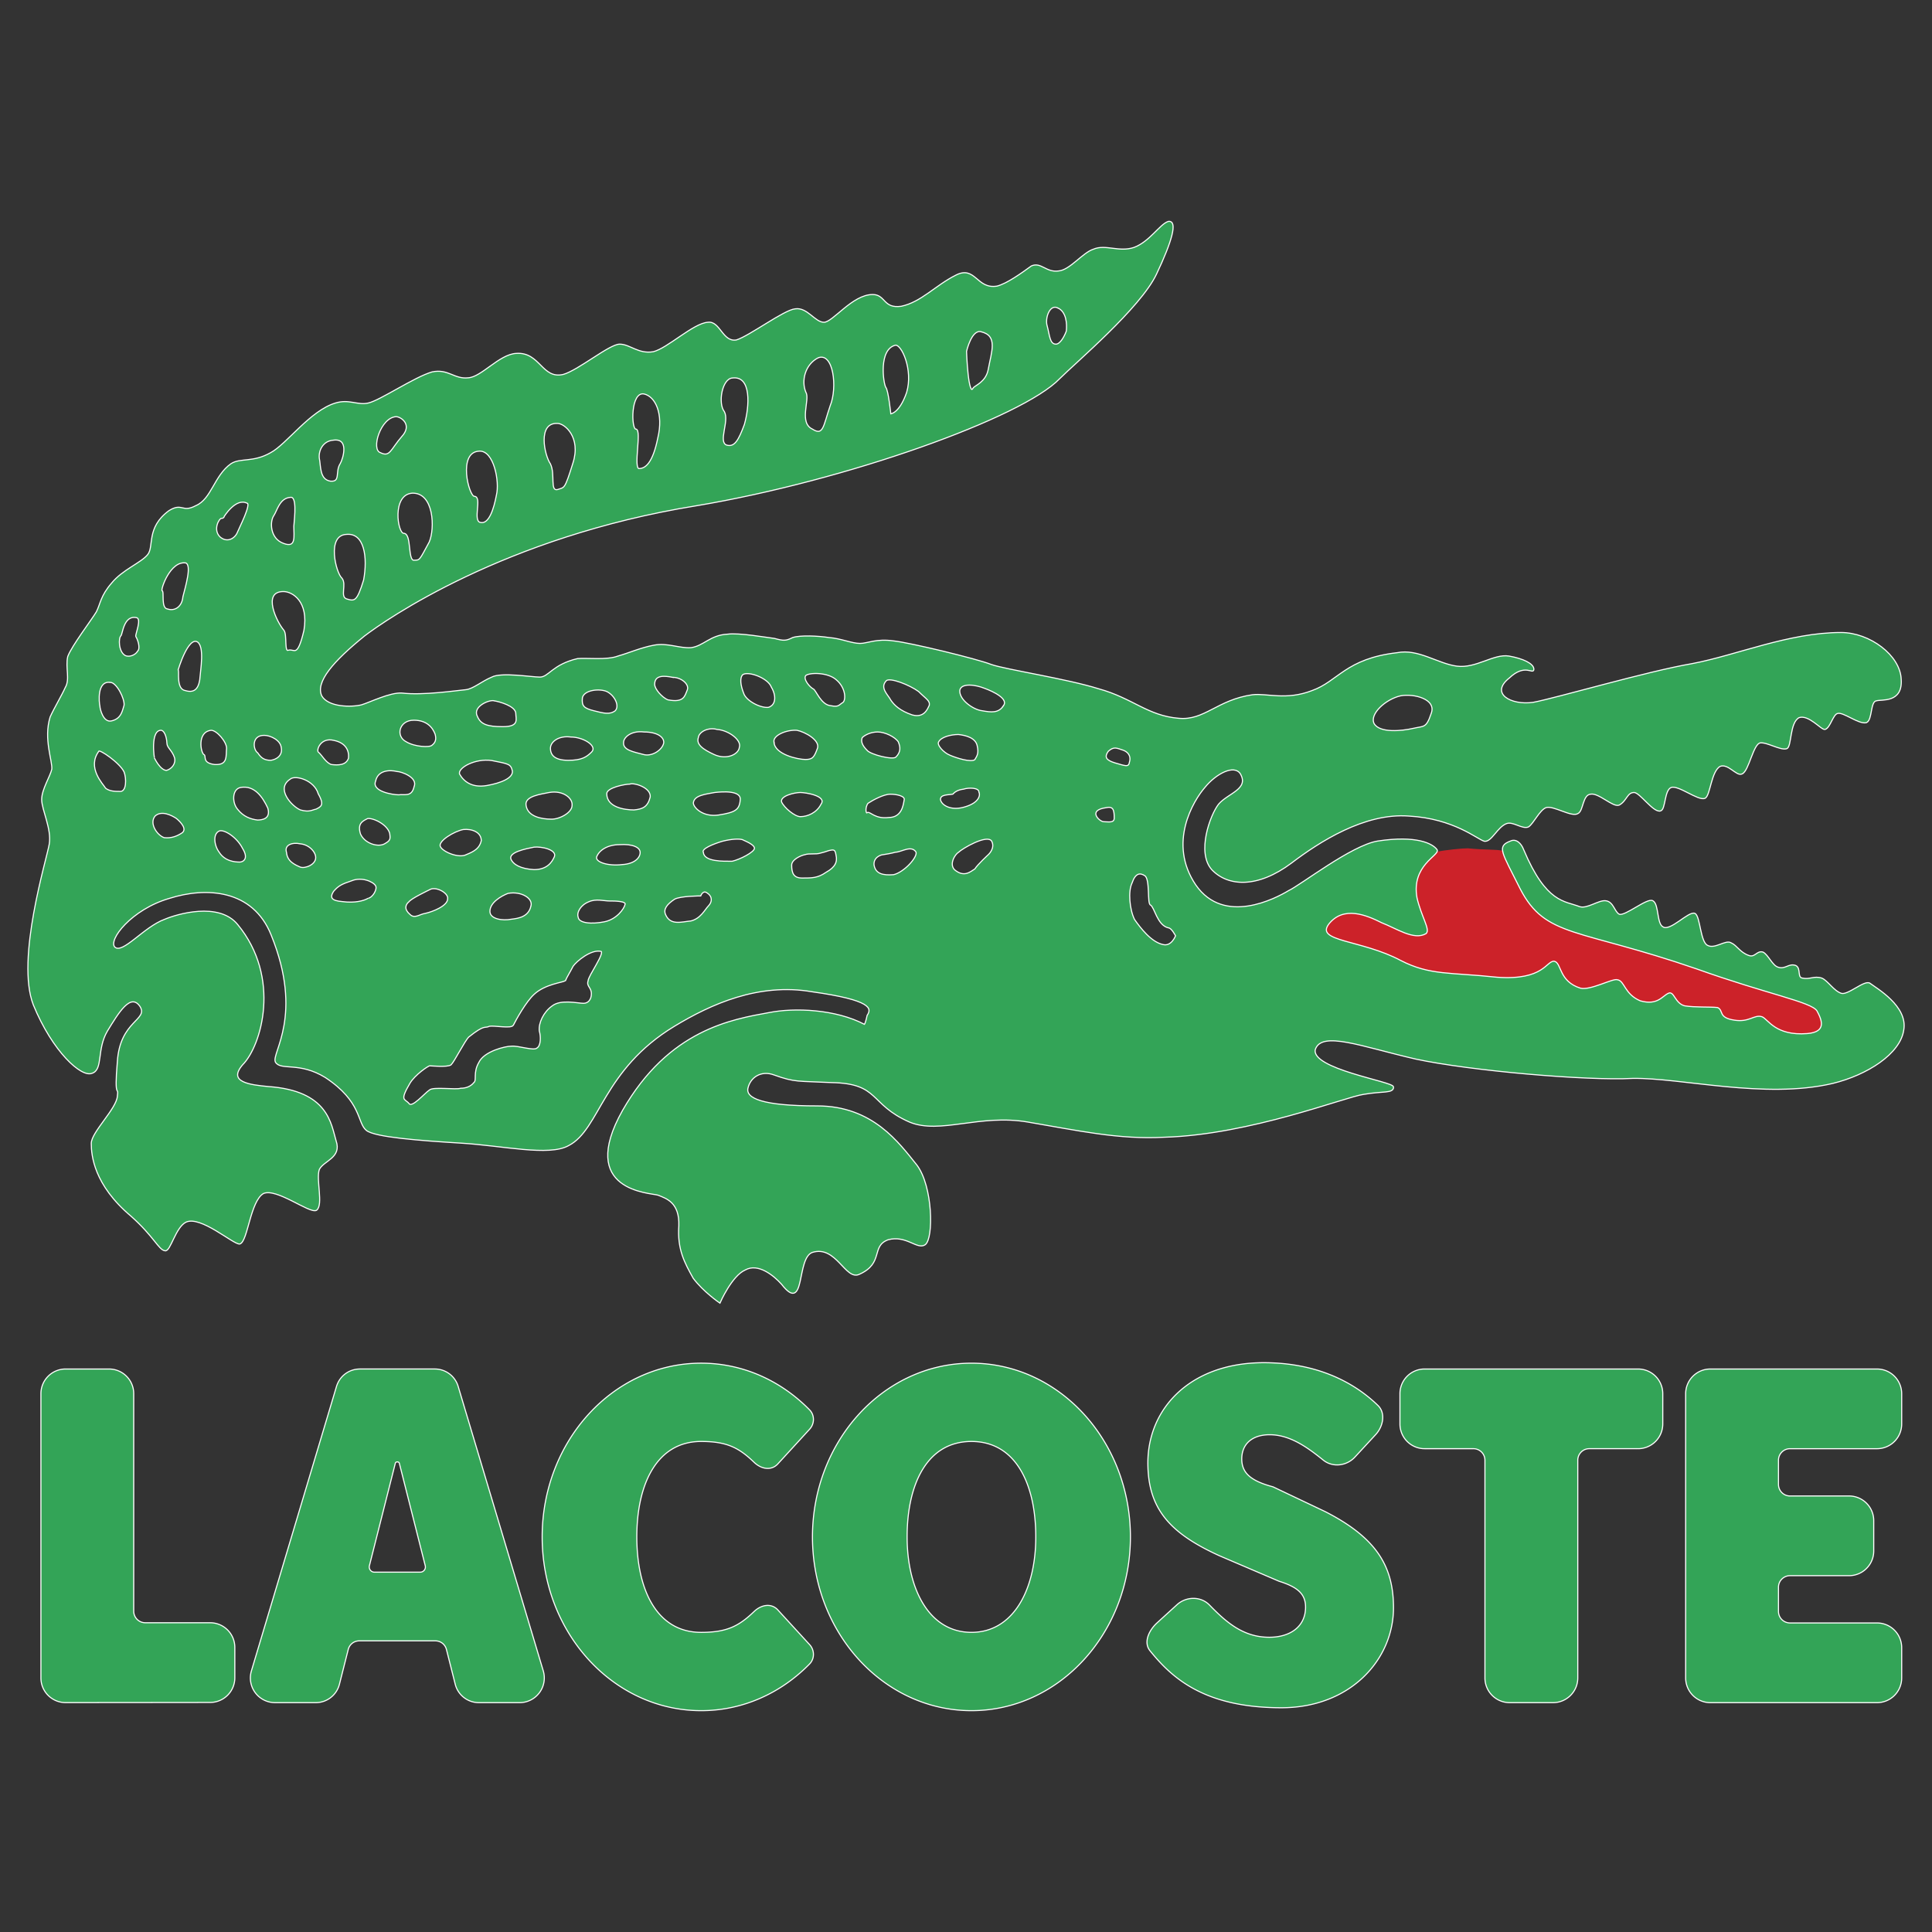 <svg xmlns="http://www.w3.org/2000/svg" width="2500" height="2500" viewBox="0 0 192.756 192.756"><rect x="0" y="0" width="192.756" height="192.756" fill="#333333" stroke="none"/><path fill-rule="evenodd" clip-rule="evenodd" fill="#fff" fill-opacity="0" d="M0 0h192.756v192.756H0V0z"/><path d="M146.441 84.635c-.588 0-2.18.168-3.102.335-.17.504-2.6 1.594-2.014 4.614.418 1.846 1.342 3.188.922 3.523-1.174.671-2.85-.503-4.361-1.09-1.508-.755-3.855-1.762-5.367.168-1.342 1.845 3.271 1.593 7.213 3.69 2.936 1.511 4.949 1.175 9.645 1.679 4.697.334 4.947-1.679 5.701-1.594.674.168.422 2.012 2.602 2.684 1.006.252 3.27-1.008 3.689-.84.672.084.672 1.428 2.264 2.098 1.762.504 2.266-.502 2.852-.754.504-.252.588 1.006 1.594 1.258 1.006.168 2.516.084 3.271.168.586.252 0 1.006 1.678 1.258 1.508.252 2.012-.588 2.766-.336.588.252 1.344 1.93 4.529 1.678 2.014-.168 1.512-1.426 1.006-2.348-.588-.924-4.947-1.678-11.992-4.195-11.908-4.11-15.096-3.103-17.611-7.969-1.006-2.013-1.592-3.104-1.76-3.774-.673-.169-1.931-.084-3.525-.253z" fill-rule="evenodd" clip-rule="evenodd" fill="#cc2229"/><path d="M186.529 98.141c-.506-.336-2.182 1.26-2.852 1.008-.756-.252-1.342-1.26-1.93-1.512-.754-.25-1.174.168-1.928 0-.588-.082-.168-1.006-.672-1.258-.672-.25-1.008.42-1.762.168-.588-.168-1.006-1.257-1.51-1.509-.586-.167-.754.586-1.424.335-.924-.335-1.176-1.007-1.762-1.258-.504-.336-1.594.67-2.348.251-.756-.335-.756-2.936-1.26-3.188-.586-.251-2.432 1.846-3.186 1.343-.672-.335-.42-2.266-1.008-2.601-.502-.336-2.766 1.594-3.354 1.342-.502-.252-.588-1.258-1.342-1.342-.672-.084-1.846.839-2.6.587-1.51-.587-3.355-.335-5.619-5.704-.252-.671-.754-1.091-1.258-.839-1.342.503-.838 1.006 1.006 4.698 2.516 4.866 5.703 3.859 17.611 7.969 7.045 2.518 11.404 3.271 11.992 4.195.506.922 1.008 2.18-1.006 2.348-3.186.252-3.941-1.426-4.529-1.678-.754-.252-1.258.588-2.766.336-1.678-.252-1.092-1.006-1.678-1.258-.756-.084-2.266 0-3.271-.168-1.006-.252-1.09-1.51-1.594-1.258-.586.252-1.09 1.258-2.852.754-1.592-.67-1.592-2.014-2.264-2.098-.42-.168-2.684 1.092-3.689.84-2.18-.672-1.928-2.516-2.602-2.684-.754-.084-1.004 1.928-5.701 1.594-4.695-.504-6.709-.168-9.645-1.679-3.941-2.097-8.555-1.845-7.213-3.69 1.512-1.93 3.859-.923 5.367-.168 1.512.587 3.188 1.761 4.361 1.09.42-.335-.504-1.677-.922-3.523-.586-3.271 2.266-4.278 2.014-4.781-.42-.588-2.014-1.426-5.871-.839-2.6.419-7.633 4.362-8.891 4.95-1.258.754-6.455 3.523-9.309-.588-2.85-4.194-.25-8.472.924-9.814 1.09-1.342 2.936-2.349 3.605-1.342.924 1.594-1.258 2.013-2.18 3.104-.84 1.091-2.18 4.782-.672 6.46 1.594 1.677 4.529 1.845 7.883-.671 2.768-2.097 7.297-5.034 11.74-4.697 4.529.25 6.879 2.348 7.549 2.517.672.083 1.258-1.426 2.18-1.762.672-.252 1.594.587 2.18.335.504-.335 1.092-1.678 1.762-1.93.756-.252 2.602 1.006 3.188.587.504-.252.42-1.845 1.258-1.929.838-.168 2.264 1.342 2.852 1.09.754-.419.754-1.259 1.508-1.259.588 0 1.93 2.014 2.602 1.846.502-.083.336-2.096 1.09-2.348.754-.252 2.684 1.342 3.355 1.09.502-.251.586-2.685 1.508-3.188.84-.335 1.678 1.007 2.182.755.672-.252 1.09-3.021 1.846-3.104.67-.084 2.012.754 2.598.587.504-.084.252-2.6 1.258-3.104 1.008-.335 2.266 1.259 2.602 1.176.502-.168.754-1.511 1.258-1.595.586-.168 2.096 1.09 2.852.923.586-.252.336-2.097 1.006-2.182.504-.168 2.6.252 2.432-2.097-.084-2.349-3.102-4.614-5.953-4.614-5.201 0-10.4 2.265-14.846 3.104-4.443.755-13.584 3.439-15.85 3.86-2.264.335-4.445-.923-2.432-2.518 1.594-1.51 2.432-.335 2.432-.838 0-.504-1.006-1.007-2.432-1.259-1.51-.251-3.27 1.259-5.199 1.007-1.928-.252-3.857-1.761-5.953-1.342-5.115.587-5.871 2.853-8.471 3.774-2.6 1.008-4.529.253-5.955.42-3.521.503-4.779 2.601-7.379 2.348-3.104-.252-4.613-2.013-7.967-2.937-3.188-1.006-9.309-1.929-10.736-2.432-1.508-.588-8.133-2.182-9.727-2.349-1.761-.252-2.6.251-3.354.251-.84 0-1.93-.503-3.104-.587-1.091-.168-2.852-.251-3.605 0-.668.338-.919.338-1.842.086-.754-.084-3.522-.587-4.696-.419-1.678.084-2.349 1.174-3.606 1.342-1.174.084-2.348-.504-3.689-.252s-2.432.755-3.606 1.09c-1.09.42-3.103.168-4.025.251-2.516.588-2.852 1.846-3.774 1.846-.839 0-3.857-.503-4.78 0-1.007.42-1.845 1.174-2.6 1.258-.922.083-4.277.588-6.374.336-1.174-.084-3.187.923-4.025 1.174-1.006.252-3.355.252-4.026-.922-.671-1.426 1.174-3.523 4.278-6.04 2.096-1.595 13.921-9.9 33.125-13.003 15.012-2.516 32.538-8.808 36.229-12.667 1.594-1.594 8.051-7.047 9.643-10.402 1.594-3.356 2.096-5.285 1.258-5.201-.838.252-1.844 2.013-3.438 2.6-1.51.503-2.852-.335-4.025.168-1.09.335-2.348 2.097-3.521 2.181-1.258.167-1.762-.923-2.686-.504-.922.671-2.43 1.763-3.438 2.013-2.096.336-2.18-2.096-4.109-1.09-2.013 1.006-3.438 2.685-5.45 3.104-1.846.252-1.595-1.174-2.852-1.174-2.014 0-3.941 2.769-4.864 2.769-.922 0-1.678-1.511-2.851-1.342-1.091.083-4.529 2.684-5.871 3.104-1.426.252-1.677-1.929-2.852-1.761-1.425.084-4.025 2.601-5.451 2.937-1.509.251-2.348-.755-3.354-.755-1.006 0-4.109 2.601-5.619 3.02-2.18.503-2.348-2.264-4.696-2.097-1.677.084-3.439 2.35-4.779 2.433-1.427.167-2.014-.923-3.607-.587-1.761.503-5.199 2.851-6.374 3.104-1.09.252-1.929-.419-3.271 0-2.516.755-4.863 4.111-6.458 4.95-1.76 1.006-3.018.503-3.941 1.09-1.677 1.174-1.929 3.523-3.523 4.195-1.424.755-1.341-.336-2.684.502-2.263 1.677-1.424 3.524-2.095 4.363-.671.838-2.517 1.509-3.607 2.852-1.091 1.258-1.091 2.014-1.51 2.853-.502.839-2.431 3.355-2.851 4.446-.25 1.087.252 2.261-.25 3.1-.335.755-1.09 2.014-1.509 2.936-.671 2.182.252 4.363.168 5.202-.168.754-1.007 2.013-1.007 3.02 0 1.007 1.007 2.936.755 4.445-.251 1.511-3.354 11.493-1.593 16.023 1.929 4.697 4.78 7.215 5.786 6.795 1.09-.336.419-2.35 1.509-4.193 1.09-1.764 2.348-3.943 3.355-2.434.838 1.426-2.013 1.426-2.265 5.537-.335 3.941.167 2.264 0 3.439-.084 1.258-2.6 3.607-2.6 4.697 0 1.174.252 4.111 3.941 7.215 2.265 2.012 2.768 3.355 3.354 3.439.503.168 1.007-2.35 2.097-2.854 1.51-.672 4.78 2.266 5.367 2.182.755-.252 1.006-4.279 2.348-5.033 1.343-.588 4.614 2.014 5.285 1.678.67-.504-.085-3.021.251-4.027.419-.922 2.264-1.174 1.677-2.852-.503-1.678-.755-4.949-6.708-5.369-1.762-.168-4.193-.418-2.6-2.264 1.845-1.846 3.857-8.641-.504-13.925-1.844-2.266-6.038-1.008-7.212-.504-2.096.755-4.193 3.524-5.031 2.769-.755-.755 1.677-3.859 5.45-4.95 3.69-1.175 8.387-.922 10.232 3.691 3.27 8.052 0 11.828.42 12.667.502.838 2.347-.084 4.947 1.51 3.69 2.432 3.187 4.529 4.109 5.285.838.67 5.283 1.006 9.393 1.258 4.193.252 8.805 1.342 10.734.252 3.103-1.594 3.354-7.551 10.566-11.914 3.606-2.18 8.386-4.361 13.753-3.438 5.955.838 6.039 1.678 5.535 2.432-.084.42-.25 1.006-.335.924-2.852-1.51-6.96-1.678-9.477-1.176-3.69.672-9.98 1.68-14.592 9.732-4.529 8.053 2.767 8.137 3.522 8.389.839.336 2.181.754 2.097 3.104-.168 2.35.587 3.691 1.426 5.201 1.006 1.342 2.6 2.432 2.6 2.432s1.173-2.684 2.516-3.271c1.342-.754 2.935.588 3.69 1.428 2.348 3.02 1.343-2.602 3.019-3.188 2.433-.756 3.354 2.852 4.697 2.18 2.432-1.09 1.09-2.768 2.852-3.439 1.844-.504 2.935 1.008 3.689.504.838-.588.755-5.787-.839-7.885-1.761-2.182-4.36-5.873-9.896-5.873-5.451 0-7.212-.754-6.961-1.846.252-1.09 1.342-1.846 2.684-1.342 2.098.754 2.348.586 5.702.754 4.864.086 3.774 2.182 7.8 3.943 3.02 1.258 6.961-.84 11.825 0 4.947.84 9.057 1.762 13.584 1.51 8.557-.252 18.033-4.025 19.877-4.277 1.93-.336 2.936-.084 2.936-.672 0-.504-8.303-1.762-7.801-3.775.672-1.928 4.613-.334 10.064.924 5.451 1.174 17.107 2.18 21.637 1.93 4.865-.084 13.166 2.098 19.959.504 3.439-.84 6.709-2.938 7.045-5.285.42-2.352-2.684-4.113-3.354-4.617zm-46.797-28.773c1.342-.252 3.691.335 3.104 1.845-.504 1.511-.754 1.258-1.846 1.511-1.09.25-3.354.502-3.941-.505-.504-1.006 1.174-2.516 2.683-2.851zm-34.13-38.673c.838.42.922 1.595.838 2.35-.252.671-.67 1.342-1.09 1.342-.672 0-.672-.923-.922-1.846-.254-.755.25-2.349 1.174-1.846zm-7.715 2.349c1.76.419 1.09 2.014.754 3.859-.252 1.258-1.342 1.594-1.51 1.845-.587 1.091-.754-3.69-.754-3.69s.503-2.266 1.51-2.014zm-8.555 1.343c.671-.084 1.846 2.517 1.174 4.782-.754 2.181-1.677 2.181-1.677 2.181s-.251-2.433-.504-2.685c-.251-.42-.754-3.859 1.007-4.278zm-7.716 1.258c1.595-.587 2.015 3.02 1.259 4.866-.671 1.929-.671 3.104-1.846 2.348-1.426-.671-.251-3.019-.671-3.69-.503-1.176-.083-2.853 1.258-3.524zm-8.554 2.014c2.013-.252 1.761 2.935 1.258 4.698-.587 1.593-1.006 2.348-1.844 2.097-.923-.336.251-2.434-.252-3.356-.671-.839-.252-3.356.838-3.439zm-8.805 1.593c1.174.251 2.013 2.013 1.426 4.446-.503 2.517-1.258 3.104-1.929 3.104s.251-3.943-.336-3.943c-.503 0-.586-3.859.839-3.607zm-8.638 2.936c.755 0 2.432 1.426 1.593 4.027-.838 2.684-.838 2.433-1.593 2.684-.839.168-.251-1.594-.755-2.6-.587-.84-1.342-4.195.755-4.111zm-7.799 2.769c1.51-.084 2.097 3.104 1.761 4.445-.251 1.342-.755 3.021-1.677 2.769-.839-.167.167-2.6-.587-2.6-.587-.001-1.761-4.53.503-4.614zM42.872 54.1c-1.006 1.846-.923 1.846-1.593 1.846-.671 0-.252-2.684-1.006-2.684-.671 0-1.258-3.943.838-4.111 2.264-.084 2.348 3.607 1.761 4.949zm-3.354-12.583c.503 0 1.761.839.587 2.097-1.09 1.258-1.174 2.097-2.18 1.594-1.007-.335-.001-3.607 1.593-3.691zM11.004 68.026c.67 0 1.51 1.677 1.426 2.349-.168.503-.251 1.342-1.258 1.594-.922.25-1.257-1.258-1.257-1.51-.084-.335-.336-2.601 1.089-2.433zm1.007 10.988c-.503 0-1.091 0-1.51-.334-.252-.42-1.929-2.097-.671-3.776.084-.251 2.181 1.175 2.6 2.098.252.67.252 2.012-.419 2.012zm1.76-14.009c-.252.419-.922.671-1.341.419-.671-.419-.671-1.761-.419-2.012.167-.084.251-2.098 1.592-1.847.671.084-.084 1.762 0 1.93.168.253.504 1.175.168 1.51zm55.853 8.557c.084-.587 1.006-1.09 1.929-.838 1.174.083 2.516 1.09 2.265 1.845-.084.755-1.342 1.342-2.6.755-1.091-.504-1.845-1.007-1.594-1.762zm1.677 5.452c.755-.083 2.768-.25 2.6.84-.083 1.006-.587 1.258-2.18 1.51-1.594.25-2.6-.755-2.6-1.258.084-.839 1.342-.923 2.18-1.092zm-4.193-11.491c.922 0 1.761.754 1.509 1.341-.251.588-.335 1.342-2.012 1.007-.587-.252-1.342-1.091-1.342-1.594.001-1.006 1.007-.922 1.845-.754zm-9.057 2.096c.167-.839 1.761-1.006 2.516-.671.839.42 1.342 1.511.839 2.014-.587.42-1.174.252-2.181 0-1.006-.252-1.257-.504-1.174-1.343zm-1.09 3.86c1.258 0 2.767.922 2.096 1.593-.503.503-1.006.839-2.348.839s-1.845-.503-1.845-1.258c0-.671.839-1.342 2.097-1.174zm-2.181 5.535c1.426-.25 2.432.588 2.349 1.343 0 .755-1.258 1.426-2.097 1.426-1.006 0-2.432-.252-2.6-1.426-.167-1.006 1.594-1.174 2.348-1.343zm-3.857 6.712c-.251-.755 1.509-1.091 2.348-1.259.755-.084 2.348.252 2.097 1.007-.251.587-.755 1.342-2.097 1.342-1.342-.083-2.097-.503-2.348-1.09zm2.096 4.697c-.251 1.091-1.257 1.258-2.012 1.342-.839.168-2.181 0-2.181-.838 0-.923 1.175-1.594 1.846-1.846 1.342-.25 2.599.503 2.347 1.342zM49.33 69.871c.502.084 2.096.503 2.18 1.258 0 .587.419 1.426-1.342 1.426-1.593 0-2.264-.252-2.6-1.091-.503-1.006 1.258-1.761 1.762-1.593zm-.252 5.956c1.677.336 1.929.336 2.096 1.09.084.755-1.173 1.258-2.6 1.51-1.51.252-2.348-.419-2.768-1.174-.25-.67 1.595-1.678 3.272-1.426zm-2.851 6.879c.838-.084 1.844.251 1.844 1.175-.167.754-.67 1.09-1.509 1.426-.755.419-2.432-.252-2.684-.839-.252-.587 1.426-1.594 2.349-1.762zm-1.511 6.962c0 .755-1.509 1.342-2.264 1.51-.587.084-1.09.587-1.593.084-.587-.503-.503-1.007-.084-1.342.251-.336 1.845-1.09 2.181-1.258.67-.252 1.845.419 1.76 1.006zM41.279 71.8c1.342 0 1.929.755 2.181 1.426.167.587 0 .922-.336 1.174-.251.252-1.761.168-2.6-.335-1.174-.586-.755-2.265.755-2.265zM34.57 53.262c1.845-.168 2.18 2.349 1.761 4.614-.671 2.18-.923 2.18-1.761 1.93-.755-.252 0-1.511-.504-2.098-.587-.503-1.593-4.363.504-4.446zm-1.343-9.396c1.678-.251 1.091 1.846.755 2.433-.503.755.084 1.845-1.006 1.761-1.174-.167-1.006-1.594-1.174-2.349-.084-.838.42-1.762 1.425-1.845zm-5.953 7.55c.335-.503.587-1.761 1.677-1.845.754-.168.503 1.929.419 2.936 0 1.006.252 2.265-1.09 1.762-1.426-.504-1.426-2.266-1.006-2.853zm-5.2.251c.251 0 .251-.168.251-.168s1.174-1.929 2.348-1.342c.503.084-.755 2.516-.922 2.937-.251.671-1.09 1.174-1.845.503-.754-.755-.083-1.93.168-1.93zm-3.522 4.446c.671.252 0 2.433-.252 3.439-.083 1.007-.838 1.51-1.593 1.258-.755-.083-.335-1.846-.588-1.846-.167-.166.839-3.102 2.433-2.851zm-2.433 16.695c.504.167.588 1.174.588 1.341 0 .42.503.671.755 1.426.167.588-.252 1.175-.838 1.342-.671 0-1.258-1.258-1.258-1.258 0 .168-.504-2.935.753-2.851zm2.098 10.317c-.504.336-1.09.587-1.845.503-.755-.251-1.593-1.509-.922-2.264.669-.587 1.677-.084 2.179.25.504.422 1.091 1.092.588 1.511zm.251-14.177c-1.006-.168-.587-2.097-.755-2.097 0 0 1.007-3.438 2.013-2.851.755.503.336 2.768.252 3.858-.168 1.006-.671 1.343-1.51 1.09zm1.844 6.376c-.334-.168-.755-2.35.755-2.517.587 0 1.594 1.174 1.594 1.845-.084.755.167 1.762-1.258 1.677-1.341-.166-.839-.921-1.091-1.005zm3.607 10.738c-.502 0-1.51-.083-2.096-1.007-.503-.671-.671-1.845 0-2.181.503-.252 1.844.587 2.432 1.761.67 1.091 0 1.427-.336 1.427zm1.761-4.195c-.671-.083-1.425-.336-2.013-1.09-.586-.671-.586-2.097.336-2.265 1.425-.252 2.263 1.007 2.768 2.097.335 1.174-.671 1.258-1.091 1.258zm1.341-5.956c-.671 0-1.005-.252-1.341-.755-.503-.336-.671-1.845.67-1.845.671 0 1.678.503 1.761 1.258.169.839-.502 1.258-1.09 1.342zm1.259-16.946c.922 0 2.601 1.007 2.096 3.943-.671 2.852-1.006 1.846-1.593 2.013-.503.252-.167-1.593-.503-2.013-.671-.755-2.264-3.943 0-3.943zm1.677 27.6c-.587-.252-1.341-.587-1.426-1.51-.251-.839.671-1.09 1.426-.922.923.083 1.594.838 1.594 1.426 0 .754-1.091 1.174-1.594 1.006zm1.594-5.788c-.42.083-.671.335-1.594.083-.838-.335-2.6-2.18-1.006-3.188.503-.419 2.432.084 2.852 1.51.67 1.175.25 1.343-.252 1.595zm.167-5.705c-.252-.252.251-1.593 1.593-1.258 1.259.252 1.594 1.09 1.51 1.845-.251.755-1.09.755-1.762.671-.586-.167-1.006-1.006-1.341-1.258zm5.032 14.596c-.419.252-1.342.504-2.6.336-1.091-.084-1.342-.42-.923-1.09.504-.588.839-.755 1.846-1.091 1.006-.419 2.181.083 2.433.503.25.336-.253 1.258-.756 1.342zm1.677-5.453c-.671.42-2.096 0-2.516-1.006-.335-1.09.252-1.343.755-1.595.587-.084 2.012.588 2.265 1.511.084.587.084.756-.504 1.09zm1.342-4.864c-.587 0-2.768-.337-2.348-1.427.251-1.174 1.51-1.174 2.181-1.007.419 0 2.18.587 1.761 1.594-.252 1.091-1.007.756-1.594.84zm19.288 19.797c0 .586-.335 1.006-.838 1.006-.587 0-2.264-.42-3.103.252-.839.586-1.342 1.678-1.258 2.434.168.586.168 1.51-.251 1.76-.335.336-1.929-.25-2.6-.168-.587 0-2.684.504-3.187 1.596-.587 1.006-.167 1.76-.503 2.014-.335.418-.839.586-1.342.586-.503.168-2.768-.168-3.103.168-.503.336-1.761 1.846-2.097 1.342-.419-.502-1.006-.252.084-2.096.503-.84 1.845-1.762 2.013-1.762.084 0 1.761.166 2.097-.084.335-.336 1.342-2.35 1.762-2.77 1.677-1.342 1.593-.838 2.096-1.092.504-.082 2.181.254 2.348-.082.252-.504 1.258-2.35 2.097-3.104 1.09-1.008 2.852-1.176 3.103-1.344.083-.25.503-.922.755-1.426.335-.503 1.845-1.761 2.851-1.509.503.167-1.258 2.517-1.258 3.019-.169.505.334.589.334 1.26zm1.258-7.13c-1.258.252-2.6.168-2.684-.503-.168-.504.252-1.259 1.09-1.594.755-.336 1.509-.084 2.096-.084.503 0 1.762 0 1.594.419-.083.419-.838 1.51-2.096 1.762zm1.762-5.705c-1.426.168-2.767-.251-2.6-.838.251-.671 1.09-1.259 2.348-1.259 1.258-.083 2.097.252 2.097.839 0 .504-.504 1.175-1.845 1.258zm2.851-6.794c-.251 1.006-.755 1.258-1.677 1.341-.923 0-2.768-.251-2.768-1.677 0-.671 1.929-1.007 2.348-1.007.42-.168 2.181.336 2.097 1.343zm1.342-5.37c-.167.755-1.258 1.426-2.097 1.175-.922-.252-2.096-.42-2.012-1.258 0-.504.754-1.258 2.096-1.091 1.426 0 2.097.587 2.013 1.174zm4.444 16.274c-.335.336-.755 1.258-1.761 1.51-.922.084-2.097.503-2.6-.671-.251-.587.168-1.09.922-1.594.587-.335 2.6-.335 2.6-.335s.251-.671.754-.252c.504.336.504.923.085 1.342zm2.348-4.445c-.839 0-2.852.083-2.936-.923-.251-.419 1.091-.922 1.929-1.174 1.006-.252 1.677-.252 2.013-.168.335.168 1.258.503 1.258.923.001.419-1.508 1.174-2.264 1.342zm1.091-16.777c-.335-.84-.419-1.595-.084-1.93.587-.42 2.6.335 2.935 1.258.504.839.504 1.846-.335 2.098-.839.083-2.265-.671-2.516-1.426zm3.018 4.865c-.168-.755 1.342-1.342 2.349-1.258.838.167 2.349 1.006 2.096 1.845-.334.922-.502 1.174-1.258 1.174-.755 0-3.103-.503-3.187-1.761zm.755 5.955c-.168-.67 1.343-1.007 1.929-1.007.503 0 2.769.337 2.098 1.259-.42.839-1.343 1.258-2.098 1.258-.586 0-1.677-.922-1.929-1.51zm4.529 7.047c-.839.587-1.426.587-2.432.587-.922 0-1.091-.587-1.091-1.342 0-.587.923-1.006 1.343-1.09.503-.168 1.09 0 1.594-.168.335-.084.335-.084.838-.251.42-.084.671-.168.755.503.168.671-.085 1.258-1.007 1.761zm1.677-16.944c-.42.251-.42.503-1.258.335-1.006-.084-1.51-1.594-1.761-1.679-.336-.167-1.091-1.006-.756-1.425.42-.336 2.266-.336 3.104.419 1.007.839 1.007 2.097.671 2.35zm1.845 3.438c.252-.251.839-.587 1.594-.587.754 0 1.761.504 2.097 1.007.252.587.252 1.09-.252 1.593-.336.336-2.6-.251-2.936-.671-.503-.503-.67-.922-.503-1.342zm.587 7.55c-.25.252-.335-.587 0-1.006.504-.336 1.594-.923 2.265-.923.587 0 1.593.168 1.427.671-.085.503-.253 1.761-1.594 1.761-1.343.168-1.846-.587-2.098-.503zm2.6 6.208c-1.09.084-1.845-.084-2.012-1.007-.084-.838.755-1.09.922-1.09.084 0 1.006-.168 1.258-.252.588 0 1.593-.755 2.097 0 .25.504-1.174 2.097-2.265 2.349zm3.606-16.945c-.168.336-.503 1.342-1.762 1.007-1.257-.42-1.845-1.007-2.18-1.51-.251-.503-1.175-1.258-.419-2.013.419-.335 2.348.419 3.27 1.09.756.754 1.175.922 1.091 1.426zm.839 3.607c.252-.503 1.258-.755 2.014-.755.754.084 1.76.335 1.926 1.174.17.755 0 1.007-.25 1.426-.418.336-1.929-.168-2.516-.419-.671-.252-1.426-1.091-1.174-1.426zm.168 5.788c0-.587.839-.503 1.258-.587.168-.168.419-.419 1.09-.503.503-.168 1.594-.168 1.594.334.168.337 0 1.092-1.342 1.511-1.51.503-2.516-.168-2.6-.755zm4.864 5.537s-1.092 1.006-1.342 1.426c-.418.251-1.09.922-2.096.084-.587-.587 0-1.594.42-1.846.335-.335 2.85-1.845 3.354-1.09.418.754-.336 1.426-.336 1.426zm1.507-14.849c-.502.755-1.258.671-2.178.503-.84-.084-2.348-1.09-2.265-2.097.168-.838 1.677-.587 2.515-.251.925.335 2.516 1.09 1.928 1.845zm9.981 11.578c-.502 0-1.76-1.259.252-1.511.756-.168.84.335.84 1.09 0 .588-.672.421-1.092.421zm1.092-5.873c-.84-.252-1.176-.588-.672-1.259.588-.503.838-.335 1.592-.084.588.252.756.755.588 1.259-.084.588-.588.336-1.508.084zM116 94.283c-1.176-.252-2.264-1.678-2.852-2.517-.504-1.006-.67-2.852-.252-3.69.336-1.007.84-1.091 1.342-.755.586.335.252 2.853.586 2.936.42.252.672 2.015 1.762 2.266.336 0 .756.839.756.839s-.42 1.172-1.342.921z" fill="none" stroke="#fff" stroke-width=".216" stroke-miterlimit="2.613"/><path d="M186.529 98.141c-.506-.336-2.182 1.26-2.852 1.008-.756-.252-1.342-1.26-1.93-1.512-.754-.25-1.174.168-1.928 0-.588-.082-.168-1.006-.672-1.258-.672-.25-1.008.42-1.762.168-.588-.168-1.006-1.257-1.51-1.509-.586-.167-.754.586-1.424.335-.924-.335-1.176-1.007-1.762-1.258-.504-.336-1.594.67-2.348.251-.756-.335-.756-2.936-1.26-3.188-.586-.251-2.432 1.846-3.186 1.343-.672-.335-.42-2.266-1.008-2.601-.502-.336-2.766 1.594-3.354 1.342-.502-.252-.588-1.258-1.342-1.342-.672-.084-1.846.839-2.6.587-1.51-.587-3.355-.335-5.619-5.704-.252-.671-.754-1.091-1.258-.839-1.342.503-.838 1.006 1.006 4.698 2.516 4.866 5.703 3.859 17.611 7.969 7.045 2.518 11.404 3.271 11.992 4.195.506.922 1.008 2.18-1.006 2.348-3.186.252-3.941-1.426-4.529-1.678-.754-.252-1.258.588-2.766.336-1.678-.252-1.092-1.006-1.678-1.258-.756-.084-2.266 0-3.271-.168-1.006-.252-1.09-1.51-1.594-1.258-.586.252-1.09 1.258-2.852.754-1.592-.67-1.592-2.014-2.264-2.098-.42-.168-2.684 1.092-3.689.84-2.18-.672-1.928-2.516-2.602-2.684-.754-.084-1.004 1.928-5.701 1.594-4.695-.504-6.709-.168-9.645-1.679-3.941-2.097-8.555-1.845-7.213-3.69 1.512-1.93 3.859-.923 5.367-.168 1.512.587 3.188 1.761 4.361 1.09.42-.335-.504-1.677-.922-3.523-.586-3.271 2.266-4.278 2.014-4.781-.42-.588-2.014-1.426-5.871-.839-2.6.419-7.633 4.362-8.891 4.95-1.258.754-6.455 3.523-9.309-.588-2.85-4.194-.25-8.472.924-9.814 1.09-1.342 2.936-2.349 3.605-1.342.924 1.594-1.258 2.013-2.18 3.104-.84 1.091-2.18 4.782-.672 6.46 1.594 1.677 4.529 1.845 7.883-.671 2.768-2.097 7.297-5.034 11.74-4.697 4.529.25 6.879 2.348 7.549 2.517.672.083 1.258-1.426 2.18-1.762.672-.252 1.594.587 2.18.335.504-.335 1.092-1.678 1.762-1.93.756-.252 2.602 1.006 3.188.587.504-.252.42-1.845 1.258-1.929.838-.168 2.264 1.342 2.852 1.09.754-.419.754-1.259 1.508-1.259.588 0 1.93 2.014 2.602 1.846.502-.083.336-2.096 1.09-2.348.754-.252 2.684 1.342 3.355 1.09.502-.251.586-2.685 1.508-3.188.84-.335 1.678 1.007 2.182.755.672-.252 1.09-3.021 1.846-3.104.67-.084 2.012.754 2.598.587.504-.084.252-2.6 1.258-3.104 1.008-.335 2.266 1.259 2.602 1.176.502-.168.754-1.511 1.258-1.595.586-.168 2.096 1.09 2.852.923.586-.252.336-2.097 1.006-2.182.504-.168 2.6.252 2.432-2.097-.084-2.349-3.102-4.614-5.953-4.614-5.201 0-10.4 2.265-14.846 3.104-4.443.755-13.584 3.439-15.85 3.86-2.264.335-4.445-.923-2.432-2.518 1.594-1.51 2.432-.335 2.432-.838 0-.504-1.006-1.007-2.432-1.259-1.51-.251-3.27 1.259-5.199 1.007-1.928-.252-3.857-1.761-5.953-1.342-5.115.587-5.871 2.853-8.471 3.774-2.6 1.008-4.529.253-5.955.42-3.521.503-4.779 2.601-7.379 2.348-3.104-.252-4.613-2.013-7.967-2.937-3.188-1.006-9.309-1.929-10.736-2.432-1.508-.588-8.133-2.182-9.727-2.349-1.761-.252-2.6.251-3.354.251-.84 0-1.93-.503-3.104-.587-1.091-.168-2.852-.251-3.605 0-.668.338-.919.338-1.842.086-.754-.084-3.522-.587-4.696-.419-1.678.084-2.349 1.174-3.606 1.342-1.174.084-2.348-.504-3.689-.252s-2.432.755-3.606 1.09c-1.09.42-3.103.168-4.025.251-2.516.588-2.852 1.846-3.774 1.846-.839 0-3.857-.503-4.78 0-1.007.42-1.845 1.174-2.6 1.258-.922.083-4.277.588-6.374.336-1.174-.084-3.187.923-4.025 1.174-1.006.252-3.355.252-4.026-.922-.671-1.426 1.174-3.523 4.278-6.04 2.096-1.595 13.921-9.9 33.125-13.003 15.012-2.516 32.538-8.808 36.229-12.667 1.594-1.594 8.051-7.047 9.643-10.402 1.594-3.356 2.096-5.285 1.258-5.201-.838.252-1.844 2.013-3.438 2.6-1.51.503-2.852-.335-4.025.168-1.09.335-2.348 2.097-3.521 2.181-1.258.167-1.762-.923-2.686-.504-.922.671-2.43 1.763-3.438 2.013-2.096.336-2.18-2.096-4.109-1.09-2.013 1.006-3.438 2.685-5.45 3.104-1.846.252-1.595-1.174-2.852-1.174-2.014 0-3.941 2.769-4.864 2.769-.922 0-1.678-1.511-2.851-1.342-1.091.083-4.529 2.684-5.871 3.104-1.426.252-1.677-1.929-2.852-1.761-1.425.084-4.025 2.601-5.451 2.937-1.509.251-2.348-.755-3.354-.755-1.006 0-4.109 2.601-5.619 3.02-2.18.503-2.348-2.264-4.696-2.097-1.677.084-3.439 2.35-4.779 2.433-1.427.167-2.014-.923-3.607-.587-1.761.503-5.199 2.851-6.374 3.104-1.09.252-1.929-.419-3.271 0-2.516.755-4.863 4.111-6.458 4.95-1.76 1.006-3.018.503-3.941 1.09-1.677 1.174-1.929 3.523-3.523 4.195-1.424.755-1.341-.336-2.684.502-2.263 1.677-1.424 3.524-2.095 4.363-.671.838-2.517 1.509-3.607 2.852-1.091 1.258-1.091 2.014-1.51 2.853-.502.839-2.431 3.355-2.851 4.446-.25 1.087.252 2.261-.25 3.1-.335.755-1.09 2.014-1.509 2.936-.671 2.182.252 4.363.168 5.202-.168.754-1.007 2.013-1.007 3.02 0 1.007 1.007 2.936.755 4.445-.251 1.511-3.354 11.493-1.593 16.023 1.929 4.697 4.78 7.215 5.786 6.795 1.09-.336.419-2.35 1.509-4.193 1.09-1.764 2.348-3.943 3.355-2.434.838 1.426-2.013 1.426-2.265 5.537-.335 3.941.167 2.264 0 3.439-.084 1.258-2.6 3.607-2.6 4.697 0 1.174.252 4.111 3.941 7.215 2.265 2.012 2.768 3.355 3.354 3.439.503.168 1.007-2.35 2.097-2.854 1.51-.672 4.78 2.266 5.367 2.182.755-.252 1.006-4.279 2.348-5.033 1.343-.588 4.614 2.014 5.285 1.678.67-.504-.085-3.021.251-4.027.419-.922 2.264-1.174 1.677-2.852-.503-1.678-.755-4.949-6.708-5.369-1.762-.168-4.193-.418-2.6-2.264 1.845-1.846 3.857-8.641-.504-13.925-1.844-2.266-6.038-1.008-7.212-.504-2.096.755-4.193 3.524-5.031 2.769-.755-.755 1.677-3.859 5.45-4.95 3.69-1.175 8.387-.922 10.232 3.691 3.27 8.052 0 11.828.42 12.667.502.838 2.347-.084 4.947 1.51 3.69 2.432 3.187 4.529 4.109 5.285.838.67 5.283 1.006 9.393 1.258 4.193.252 8.805 1.342 10.734.252 3.103-1.594 3.354-7.551 10.566-11.914 3.606-2.18 8.386-4.361 13.753-3.438 5.955.838 6.039 1.678 5.535 2.432-.084.42-.25 1.006-.335.924-2.852-1.51-6.96-1.678-9.477-1.176-3.69.672-9.98 1.68-14.592 9.732-4.529 8.053 2.767 8.137 3.522 8.389.839.336 2.181.754 2.097 3.104-.168 2.35.587 3.691 1.426 5.201 1.006 1.342 2.6 2.432 2.6 2.432s1.173-2.684 2.516-3.271c1.342-.754 2.935.588 3.69 1.428 2.348 3.02 1.343-2.602 3.019-3.188 2.433-.756 3.354 2.852 4.697 2.18 2.432-1.09 1.09-2.768 2.852-3.439 1.844-.504 2.935 1.008 3.689.504.838-.588.755-5.787-.839-7.885-1.761-2.182-4.36-5.873-9.896-5.873-5.451 0-7.212-.754-6.961-1.846.252-1.09 1.342-1.846 2.684-1.342 2.098.754 2.348.586 5.702.754 4.864.086 3.774 2.182 7.8 3.943 3.02 1.258 6.961-.84 11.825 0 4.947.84 9.057 1.762 13.584 1.51 8.557-.252 18.033-4.025 19.877-4.277 1.93-.336 2.936-.084 2.936-.672 0-.504-8.303-1.762-7.801-3.775.672-1.928 4.613-.334 10.064.924 5.451 1.174 17.107 2.18 21.637 1.93 4.865-.084 13.166 2.098 19.959.504 3.439-.84 6.709-2.938 7.045-5.285.42-2.352-2.684-4.113-3.354-4.617zm-46.797-28.773c1.342-.252 3.691.335 3.104 1.845-.504 1.511-.754 1.258-1.846 1.511-1.09.25-3.354.502-3.941-.505-.504-1.006 1.174-2.516 2.683-2.851zm-34.13-38.673c.838.42.922 1.595.838 2.35-.252.671-.67 1.342-1.09 1.342-.672 0-.672-.923-.922-1.846-.254-.755.25-2.349 1.174-1.846zm-7.715 2.349c1.76.419 1.09 2.014.754 3.859-.252 1.258-1.342 1.594-1.51 1.845-.587 1.091-.754-3.69-.754-3.69s.503-2.266 1.51-2.014zm-8.555 1.343c.671-.084 1.846 2.517 1.174 4.782-.754 2.181-1.677 2.181-1.677 2.181s-.251-2.433-.504-2.685c-.251-.42-.754-3.859 1.007-4.278zm-7.716 1.258c1.595-.587 2.015 3.02 1.259 4.866-.671 1.929-.671 3.104-1.846 2.348-1.426-.671-.251-3.019-.671-3.69-.503-1.176-.083-2.853 1.258-3.524zm-8.554 2.014c2.013-.252 1.761 2.935 1.258 4.698-.587 1.593-1.006 2.348-1.844 2.097-.923-.336.251-2.434-.252-3.356-.671-.839-.252-3.356.838-3.439zm-8.805 1.593c1.174.251 2.013 2.013 1.426 4.446-.503 2.517-1.258 3.104-1.929 3.104s.251-3.943-.336-3.943c-.503 0-.586-3.859.839-3.607zm-8.638 2.936c.755 0 2.432 1.426 1.593 4.027-.838 2.684-.838 2.433-1.593 2.684-.839.168-.251-1.594-.755-2.6-.587-.84-1.342-4.195.755-4.111zm-7.799 2.769c1.51-.084 2.097 3.104 1.761 4.445-.251 1.342-.755 3.021-1.677 2.769-.839-.167.167-2.6-.587-2.6-.587-.001-1.761-4.53.503-4.614zM42.872 54.1c-1.006 1.846-.923 1.846-1.593 1.846-.671 0-.252-2.684-1.006-2.684-.671 0-1.258-3.943.838-4.111 2.264-.084 2.348 3.607 1.761 4.949zm-3.354-12.583c.503 0 1.761.839.587 2.097-1.09 1.258-1.174 2.097-2.18 1.594-1.007-.335-.001-3.607 1.593-3.691zM11.004 68.026c.67 0 1.51 1.677 1.426 2.349-.168.503-.251 1.342-1.258 1.594-.922.25-1.257-1.258-1.257-1.51-.084-.335-.336-2.601 1.089-2.433zm1.007 10.988c-.503 0-1.091 0-1.51-.334-.252-.42-1.929-2.097-.671-3.776.084-.251 2.181 1.175 2.6 2.098.252.67.252 2.012-.419 2.012zm1.76-14.009c-.252.419-.922.671-1.341.419-.671-.419-.671-1.761-.419-2.012.167-.084.251-2.098 1.592-1.847.671.084-.084 1.762 0 1.93.168.253.504 1.175.168 1.51zm55.853 8.557c.084-.587 1.006-1.09 1.929-.838 1.174.083 2.516 1.09 2.265 1.845-.084.755-1.342 1.342-2.6.755-1.091-.504-1.845-1.007-1.594-1.762zm1.677 5.452c.755-.083 2.768-.25 2.6.84-.083 1.006-.587 1.258-2.18 1.51-1.594.25-2.6-.755-2.6-1.258.084-.839 1.342-.923 2.18-1.092zm-4.193-11.491c.922 0 1.761.754 1.509 1.341-.251.588-.335 1.342-2.012 1.007-.587-.252-1.342-1.091-1.342-1.594.001-1.006 1.007-.922 1.845-.754zm-9.057 2.096c.167-.839 1.761-1.006 2.516-.671.839.42 1.342 1.511.839 2.014-.587.42-1.174.252-2.181 0-1.006-.252-1.257-.504-1.174-1.343zm-1.09 3.86c1.258 0 2.767.922 2.096 1.593-.503.503-1.006.839-2.348.839s-1.845-.503-1.845-1.258c0-.671.839-1.342 2.097-1.174zm-2.181 5.535c1.426-.25 2.432.588 2.349 1.343 0 .755-1.258 1.426-2.097 1.426-1.006 0-2.432-.252-2.6-1.426-.167-1.006 1.594-1.174 2.348-1.343zm-3.857 6.712c-.251-.755 1.509-1.091 2.348-1.259.755-.084 2.348.252 2.097 1.007-.251.587-.755 1.342-2.097 1.342-1.342-.083-2.097-.503-2.348-1.09zm2.096 4.697c-.251 1.091-1.257 1.258-2.012 1.342-.839.168-2.181 0-2.181-.838 0-.923 1.175-1.594 1.846-1.846 1.342-.25 2.599.503 2.347 1.342zM49.33 69.871c.502.084 2.096.503 2.18 1.258 0 .587.419 1.426-1.342 1.426-1.593 0-2.264-.252-2.6-1.091-.503-1.006 1.258-1.761 1.762-1.593zm-.252 5.956c1.677.336 1.929.336 2.096 1.09.084.755-1.173 1.258-2.6 1.51-1.51.252-2.348-.419-2.768-1.174-.25-.67 1.595-1.678 3.272-1.426zm-2.851 6.879c.838-.084 1.844.251 1.844 1.175-.167.754-.67 1.09-1.509 1.426-.755.419-2.432-.252-2.684-.839-.252-.587 1.426-1.594 2.349-1.762zm-1.511 6.962c0 .755-1.509 1.342-2.264 1.51-.587.084-1.09.587-1.593.084-.587-.503-.503-1.007-.084-1.342.251-.336 1.845-1.09 2.181-1.258.67-.252 1.845.419 1.76 1.006zM41.279 71.8c1.342 0 1.929.755 2.181 1.426.167.587 0 .922-.336 1.174-.251.252-1.761.168-2.6-.335-1.174-.586-.755-2.265.755-2.265zM34.57 53.262c1.845-.168 2.18 2.349 1.761 4.614-.671 2.18-.923 2.18-1.761 1.93-.755-.252 0-1.511-.504-2.098-.587-.503-1.593-4.363.504-4.446zm-1.343-9.396c1.678-.251 1.091 1.846.755 2.433-.503.755.084 1.845-1.006 1.761-1.174-.167-1.006-1.594-1.174-2.349-.084-.838.42-1.762 1.425-1.845zm-5.953 7.55c.335-.503.587-1.761 1.677-1.845.754-.168.503 1.929.419 2.936 0 1.006.252 2.265-1.09 1.762-1.426-.504-1.426-2.266-1.006-2.853zm-5.2.251c.251 0 .251-.168.251-.168s1.174-1.929 2.348-1.342c.503.084-.755 2.516-.922 2.937-.251.671-1.09 1.174-1.845.503-.754-.755-.083-1.93.168-1.93zm-3.522 4.446c.671.252 0 2.433-.252 3.439-.083 1.007-.838 1.51-1.593 1.258-.755-.083-.335-1.846-.588-1.846-.167-.166.839-3.102 2.433-2.851zm-2.433 16.695c.504.167.588 1.174.588 1.341 0 .42.503.671.755 1.426.167.588-.252 1.175-.838 1.342-.671 0-1.258-1.258-1.258-1.258 0 .168-.504-2.935.753-2.851zm2.098 10.317c-.504.336-1.09.587-1.845.503-.755-.251-1.593-1.509-.922-2.264.669-.587 1.677-.084 2.179.25.504.422 1.091 1.092.588 1.511zm.251-14.177c-1.006-.168-.587-2.097-.755-2.097 0 0 1.007-3.438 2.013-2.851.755.503.336 2.768.252 3.858-.168 1.006-.671 1.343-1.51 1.09zm1.844 6.376c-.334-.168-.755-2.35.755-2.517.587 0 1.594 1.174 1.594 1.845-.084.755.167 1.762-1.258 1.677-1.341-.166-.839-.921-1.091-1.005zm3.607 10.738c-.502 0-1.51-.083-2.096-1.007-.503-.671-.671-1.845 0-2.181.503-.252 1.844.587 2.432 1.761.67 1.091 0 1.427-.336 1.427zm1.761-4.195c-.671-.083-1.425-.336-2.013-1.09-.586-.671-.586-2.097.336-2.265 1.425-.252 2.263 1.007 2.768 2.097.335 1.174-.671 1.258-1.091 1.258zm1.341-5.956c-.671 0-1.005-.252-1.341-.755-.503-.336-.671-1.845.67-1.845.671 0 1.678.503 1.761 1.258.169.839-.502 1.258-1.09 1.342zm1.259-16.946c.922 0 2.601 1.007 2.096 3.943-.671 2.852-1.006 1.846-1.593 2.013-.503.252-.167-1.593-.503-2.013-.671-.755-2.264-3.943 0-3.943zm1.677 27.6c-.587-.252-1.341-.587-1.426-1.51-.251-.839.671-1.09 1.426-.922.923.083 1.594.838 1.594 1.426 0 .754-1.091 1.174-1.594 1.006zm1.594-5.788c-.42.083-.671.335-1.594.083-.838-.335-2.6-2.18-1.006-3.188.503-.419 2.432.084 2.852 1.51.67 1.175.25 1.343-.252 1.595zm.167-5.705c-.252-.252.251-1.593 1.593-1.258 1.259.252 1.594 1.09 1.51 1.845-.251.755-1.09.755-1.762.671-.586-.167-1.006-1.006-1.341-1.258zm5.032 14.596c-.419.252-1.342.504-2.6.336-1.091-.084-1.342-.42-.923-1.09.504-.588.839-.755 1.846-1.091 1.006-.419 2.181.083 2.433.503.25.336-.253 1.258-.756 1.342zm1.677-5.453c-.671.42-2.096 0-2.516-1.006-.335-1.09.252-1.343.755-1.595.587-.084 2.012.588 2.265 1.511.084.587.084.756-.504 1.09zm1.342-4.864c-.587 0-2.768-.337-2.348-1.427.251-1.174 1.51-1.174 2.181-1.007.419 0 2.18.587 1.761 1.594-.252 1.091-1.007.756-1.594.84zm19.288 19.797c0 .586-.335 1.006-.838 1.006-.587 0-2.264-.42-3.103.252-.839.586-1.342 1.678-1.258 2.434.168.586.168 1.51-.251 1.76-.335.336-1.929-.25-2.6-.168-.587 0-2.684.504-3.187 1.596-.587 1.006-.167 1.76-.503 2.014-.335.418-.839.586-1.342.586-.503.168-2.768-.168-3.103.168-.503.336-1.761 1.846-2.097 1.342-.419-.502-1.006-.252.084-2.096.503-.84 1.845-1.762 2.013-1.762.084 0 1.761.166 2.097-.084.335-.336 1.342-2.35 1.762-2.77 1.677-1.342 1.593-.838 2.096-1.092.504-.082 2.181.254 2.348-.082.252-.504 1.258-2.35 2.097-3.104 1.09-1.008 2.852-1.176 3.103-1.344.083-.25.503-.922.755-1.426.335-.503 1.845-1.761 2.851-1.509.503.167-1.258 2.517-1.258 3.019-.169.505.334.589.334 1.26zm1.258-7.13c-1.258.252-2.6.168-2.684-.503-.168-.504.252-1.259 1.09-1.594.755-.336 1.509-.084 2.096-.084.503 0 1.762 0 1.594.419-.083.419-.838 1.51-2.096 1.762zm1.762-5.705c-1.426.168-2.767-.251-2.6-.838.251-.671 1.09-1.259 2.348-1.259 1.258-.083 2.097.252 2.097.839 0 .504-.504 1.175-1.845 1.258zm2.851-6.794c-.251 1.006-.755 1.258-1.677 1.341-.923 0-2.768-.251-2.768-1.677 0-.671 1.929-1.007 2.348-1.007.42-.168 2.181.336 2.097 1.343zm1.342-5.37c-.167.755-1.258 1.426-2.097 1.175-.922-.252-2.096-.42-2.012-1.258 0-.504.754-1.258 2.096-1.091 1.426 0 2.097.587 2.013 1.174zm4.444 16.274c-.335.336-.755 1.258-1.761 1.51-.922.084-2.097.503-2.6-.671-.251-.587.168-1.09.922-1.594.587-.335 2.6-.335 2.6-.335s.251-.671.754-.252c.504.336.504.923.085 1.342zm2.348-4.445c-.839 0-2.852.083-2.936-.923-.251-.419 1.091-.922 1.929-1.174 1.006-.252 1.677-.252 2.013-.168.335.168 1.258.503 1.258.923.001.419-1.508 1.174-2.264 1.342zm1.091-16.777c-.335-.84-.419-1.595-.084-1.93.587-.42 2.6.335 2.935 1.258.504.839.504 1.846-.335 2.098-.839.083-2.265-.671-2.516-1.426zm3.018 4.865c-.168-.755 1.342-1.342 2.349-1.258.838.167 2.349 1.006 2.096 1.845-.334.922-.502 1.174-1.258 1.174-.755 0-3.103-.503-3.187-1.761zm.755 5.955c-.168-.67 1.343-1.007 1.929-1.007.503 0 2.769.337 2.098 1.259-.42.839-1.343 1.258-2.098 1.258-.586 0-1.677-.922-1.929-1.51zm4.529 7.047c-.839.587-1.426.587-2.432.587-.922 0-1.091-.587-1.091-1.342 0-.587.923-1.006 1.343-1.09.503-.168 1.09 0 1.594-.168.335-.084.335-.084.838-.251.42-.084.671-.168.755.503.168.671-.085 1.258-1.007 1.761zm1.677-16.944c-.42.251-.42.503-1.258.335-1.006-.084-1.51-1.594-1.761-1.679-.336-.167-1.091-1.006-.756-1.425.42-.336 2.266-.336 3.104.419 1.007.839 1.007 2.097.671 2.35zm1.845 3.438c.252-.251.839-.587 1.594-.587.754 0 1.761.504 2.097 1.007.252.587.252 1.09-.252 1.593-.336.336-2.6-.251-2.936-.671-.503-.503-.67-.922-.503-1.342zm.587 7.55c-.25.252-.335-.587 0-1.006.504-.336 1.594-.923 2.265-.923.587 0 1.593.168 1.427.671-.085.503-.253 1.761-1.594 1.761-1.343.168-1.846-.587-2.098-.503zm2.6 6.208c-1.09.084-1.845-.084-2.012-1.007-.084-.838.755-1.09.922-1.09.084 0 1.006-.168 1.258-.252.588 0 1.593-.755 2.097 0 .25.504-1.174 2.097-2.265 2.349zm3.606-16.945c-.168.336-.503 1.342-1.762 1.007-1.257-.42-1.845-1.007-2.18-1.51-.251-.503-1.175-1.258-.419-2.013.419-.335 2.348.419 3.27 1.09.756.754 1.175.922 1.091 1.426zm.839 3.607c.252-.503 1.258-.755 2.014-.755.754.084 1.76.335 1.926 1.174.17.755 0 1.007-.25 1.426-.418.336-1.929-.168-2.516-.419-.671-.252-1.426-1.091-1.174-1.426zm.168 5.788c0-.587.839-.503 1.258-.587.168-.168.419-.419 1.09-.503.503-.168 1.594-.168 1.594.334.168.337 0 1.092-1.342 1.511-1.51.503-2.516-.168-2.6-.755zm4.864 5.537s-1.092 1.006-1.342 1.426c-.418.251-1.09.922-2.096.084-.587-.587 0-1.594.42-1.846.335-.335 2.85-1.845 3.354-1.09.418.754-.336 1.426-.336 1.426zm1.507-14.849c-.502.755-1.258.671-2.178.503-.84-.084-2.348-1.09-2.265-2.097.168-.838 1.677-.587 2.515-.251.925.335 2.516 1.09 1.928 1.845zm9.981 11.578c-.502 0-1.76-1.259.252-1.511.756-.168.84.335.84 1.09 0 .588-.672.421-1.092.421zm1.092-5.873c-.84-.252-1.176-.588-.672-1.259.588-.503.838-.335 1.592-.084.588.252.756.755.588 1.259-.084.588-.588.336-1.508.084zM116 94.283c-1.176-.252-2.264-1.678-2.852-2.517-.504-1.006-.67-2.852-.252-3.69.336-1.007.84-1.091 1.342-.755.586.335.252 2.853.586 2.936.42.252.672 2.015 1.762 2.266.336 0 .756.839.756.839s-.42 1.172-1.342.921z" fill-rule="evenodd" clip-rule="evenodd" fill="#33a457"/><path d="M27.442 169.82h4.041a2.379 2.379 0 0 0 2.336-1.82l.87-3.436c.137-.545.607-.91 1.168-.91h7.571c.561 0 1.031.365 1.168.91l.869 3.436a2.38 2.38 0 0 0 2.336 1.82h4.041a2.41 2.41 0 0 0 2.308-3.102l-8.484-28.361a2.375 2.375 0 0 0-2.308-1.719h-7.431c-1.084 0-1.998.68-2.308 1.719l-8.484 28.361a2.409 2.409 0 0 0 2.307 3.102zm14.49-12.91h-4.58a.574.574 0 0 1-.55-.707l2.586-10.229c.06-.234.447-.234.506 0l2.587 10.229a.574.574 0 0 1-.549.707zm54.989 13.709c8.731 0 15.807-7.736 15.807-17.281 0-9.543-7.076-17.279-15.807-17.279-8.73 0-15.808 7.736-15.808 17.279.001 9.545 7.078 17.281 15.808 17.281zm0-7.705c-4.216 0-6.472-4.287-6.472-9.576s2.01-9.576 6.472-9.576c4.461 0 6.473 4.287 6.473 9.576s-2.257 9.576-6.473 9.576zm33.388-2.576c0 1.984-1.559 3.066-3.678 3.066-2.674 0-4.404-1.598-6.006-3.238-.848-.867-2.268-.838-3.164-.021l-1.986 1.809c-.775.707-1.359 1.893-.699 2.707 2.145 2.654 5.346 5.668 13.066 5.668 6.852 0 11.133-4.777 11.133-9.926 0-4.201-1.775-6.98-6.793-9.545l-5.195-2.467c-2.209-.588-3.15-1.387-3.15-2.83 0-1.533 1.074-2.471 2.834-2.471 2.07 0 3.816 1.285 5.389 2.547.922.74 2.279.566 3.082-.303l2.076-2.248c.721-.781.988-2.08.225-2.822-2.502-2.43-6.242-4.254-11.359-4.254-7.24 0-11.508 4.49-11.508 9.947 0 4.6 2.236 6.99 7.094 9.205l5.969 2.553c1.89.586 2.67 1.314 2.67 2.623zm-76.163-6.998c0 9.543 7.078 17.279 15.808 17.279 4.167 0 7.957-1.762 10.78-4.643.497-.506.485-1.326.006-1.85l-3.175-3.467c-.635-.691-1.611-.492-2.288.158-1.545 1.488-2.768 2.098-5.324 2.098-4.462 0-6.472-4.287-6.472-9.576v-.002c0-5.289 2.01-9.576 6.472-9.576 2.556 0 3.779.609 5.324 2.098.677.65 1.653.85 2.288.158l3.175-3.467c.479-.521.491-1.344-.006-1.85-2.823-2.881-6.614-4.643-10.78-4.643-8.73 0-15.808 7.736-15.808 17.279v.004zm130.333-4.033h-5.889a1.204 1.204 0 0 1-1.205-1.205v-2.414c0-.666.539-1.205 1.205-1.205h8.678a2.409 2.409 0 0 0 2.41-2.41v-3.023a2.409 2.409 0 0 0-2.41-2.41h-16.627a2.408 2.408 0 0 0-2.408 2.41v28.361a2.41 2.41 0 0 0 2.408 2.41h16.627a2.41 2.41 0 0 0 2.41-2.41v-3.025a2.41 2.41 0 0 0-2.41-2.41h-8.678a1.204 1.204 0 0 1-1.205-1.205v-2.414c0-.664.539-1.205 1.205-1.205H184.479a2.409 2.409 0 0 0 2.41-2.41v-3.023a2.41 2.41 0 0 0-2.41-2.412zm-33.862 20.513h4.334c1.33 0 2.41-1.08 2.41-2.41v-21.723c0-.666.537-1.205 1.203-1.205h4.867a2.41 2.41 0 0 0 2.41-2.41v-3.023a2.41 2.41 0 0 0-2.41-2.41h-21.295a2.409 2.409 0 0 0-2.41 2.41v3.023a2.409 2.409 0 0 0 2.41 2.41h4.865c.666 0 1.205.539 1.205 1.205v21.723a2.413 2.413 0 0 0 2.411 2.41zm-129.651-7.865h-6.473a1.205 1.205 0 0 1-1.205-1.205v-21.701a2.41 2.41 0 0 0-2.409-2.41H6.545a2.41 2.41 0 0 0-2.409 2.41v28.359c0 1.332 1.08 2.41 2.412 2.408l12.515-.012 1.906-.004a2.408 2.408 0 0 0 2.406-2.408v-3.027a2.409 2.409 0 0 0-2.409-2.41z" fill="none" stroke="#fff" stroke-width=".216" stroke-miterlimit="2.613"/><path d="M96.921 170.619c8.731 0 15.807-7.736 15.807-17.281 0-9.543-7.076-17.279-15.807-17.279-8.73 0-15.808 7.736-15.808 17.279.001 9.545 7.078 17.281 15.808 17.281zm0-7.705c-4.216 0-6.472-4.287-6.472-9.576s2.01-9.576 6.472-9.576c4.461 0 6.473 4.287 6.473 9.576s-2.257 9.576-6.473 9.576zm-69.479 6.906h4.041a2.379 2.379 0 0 0 2.336-1.82l.87-3.436c.137-.545.607-.91 1.168-.91h7.571c.561 0 1.031.365 1.168.91l.869 3.436a2.38 2.38 0 0 0 2.336 1.82h4.041a2.41 2.41 0 0 0 2.308-3.102l-8.484-28.361a2.375 2.375 0 0 0-2.308-1.719h-7.431c-1.084 0-1.998.68-2.308 1.719l-8.484 28.361a2.409 2.409 0 0 0 2.307 3.102zm14.49-12.91h-4.58a.574.574 0 0 1-.55-.707l2.586-10.229c.06-.234.447-.234.506 0l2.587 10.229a.574.574 0 0 1-.549.707zm12.214-3.57c0 9.543 7.078 17.279 15.808 17.279 4.167 0 7.957-1.762 10.78-4.643.497-.506.485-1.326.006-1.85l-3.175-3.467c-.635-.691-1.611-.492-2.288.158-1.545 1.488-2.768 2.098-5.324 2.098-4.462 0-6.472-4.287-6.472-9.576v-.002c0-5.289 2.01-9.576 6.472-9.576 2.556 0 3.779.609 5.324 2.098.677.65 1.653.85 2.288.158l3.175-3.467c.479-.521.491-1.344-.006-1.85-2.823-2.881-6.614-4.643-10.78-4.643-8.73 0-15.808 7.736-15.808 17.279v.004zm76.163 6.998c0 1.984-1.559 3.066-3.678 3.066-2.674 0-4.404-1.598-6.006-3.238-.848-.867-2.268-.838-3.164-.021l-1.986 1.809c-.775.707-1.359 1.893-.699 2.707 2.145 2.654 5.346 5.668 13.066 5.668 6.852 0 11.133-4.777 11.133-9.926 0-4.201-1.775-6.98-6.793-9.545l-5.195-2.467c-2.209-.588-3.15-1.387-3.15-2.83 0-1.533 1.074-2.471 2.834-2.471 2.07 0 3.816 1.285 5.389 2.547.922.74 2.279.566 3.082-.303l2.076-2.248c.721-.781.988-2.08.225-2.822-2.502-2.43-6.242-4.254-11.359-4.254-7.24 0-11.508 4.49-11.508 9.947 0 4.6 2.236 6.99 7.094 9.205l5.969 2.553c1.89.586 2.67 1.314 2.67 2.623zm54.17-11.031h-5.889a1.204 1.204 0 0 1-1.205-1.205v-2.414c0-.666.539-1.205 1.205-1.205h8.678a2.409 2.409 0 0 0 2.41-2.41v-3.023a2.409 2.409 0 0 0-2.41-2.41h-16.627a2.408 2.408 0 0 0-2.408 2.41v28.361a2.41 2.41 0 0 0 2.408 2.41h16.627a2.41 2.41 0 0 0 2.41-2.41v-3.025a2.41 2.41 0 0 0-2.41-2.41h-8.678a1.204 1.204 0 0 1-1.205-1.205v-2.414c0-.664.539-1.205 1.205-1.205H184.479a2.409 2.409 0 0 0 2.41-2.41v-3.023a2.41 2.41 0 0 0-2.41-2.412zm-33.862 20.513h4.334c1.33 0 2.41-1.08 2.41-2.41v-21.723c0-.666.537-1.205 1.203-1.205h4.867a2.41 2.41 0 0 0 2.41-2.41v-3.023a2.41 2.41 0 0 0-2.41-2.41h-21.295a2.409 2.409 0 0 0-2.41 2.41v3.023a2.409 2.409 0 0 0 2.41 2.41h4.865c.666 0 1.205.539 1.205 1.205v21.723a2.413 2.413 0 0 0 2.411 2.41zm-129.651-7.865h-6.473a1.205 1.205 0 0 1-1.205-1.205v-21.701a2.41 2.41 0 0 0-2.409-2.41H6.545a2.41 2.41 0 0 0-2.409 2.41v28.359c0 1.332 1.08 2.41 2.412 2.408l12.515-.012 1.906-.004a2.408 2.408 0 0 0 2.406-2.408v-3.027a2.409 2.409 0 0 0-2.409-2.41z" fill-rule="evenodd" clip-rule="evenodd" fill="#33a457"/></svg>
